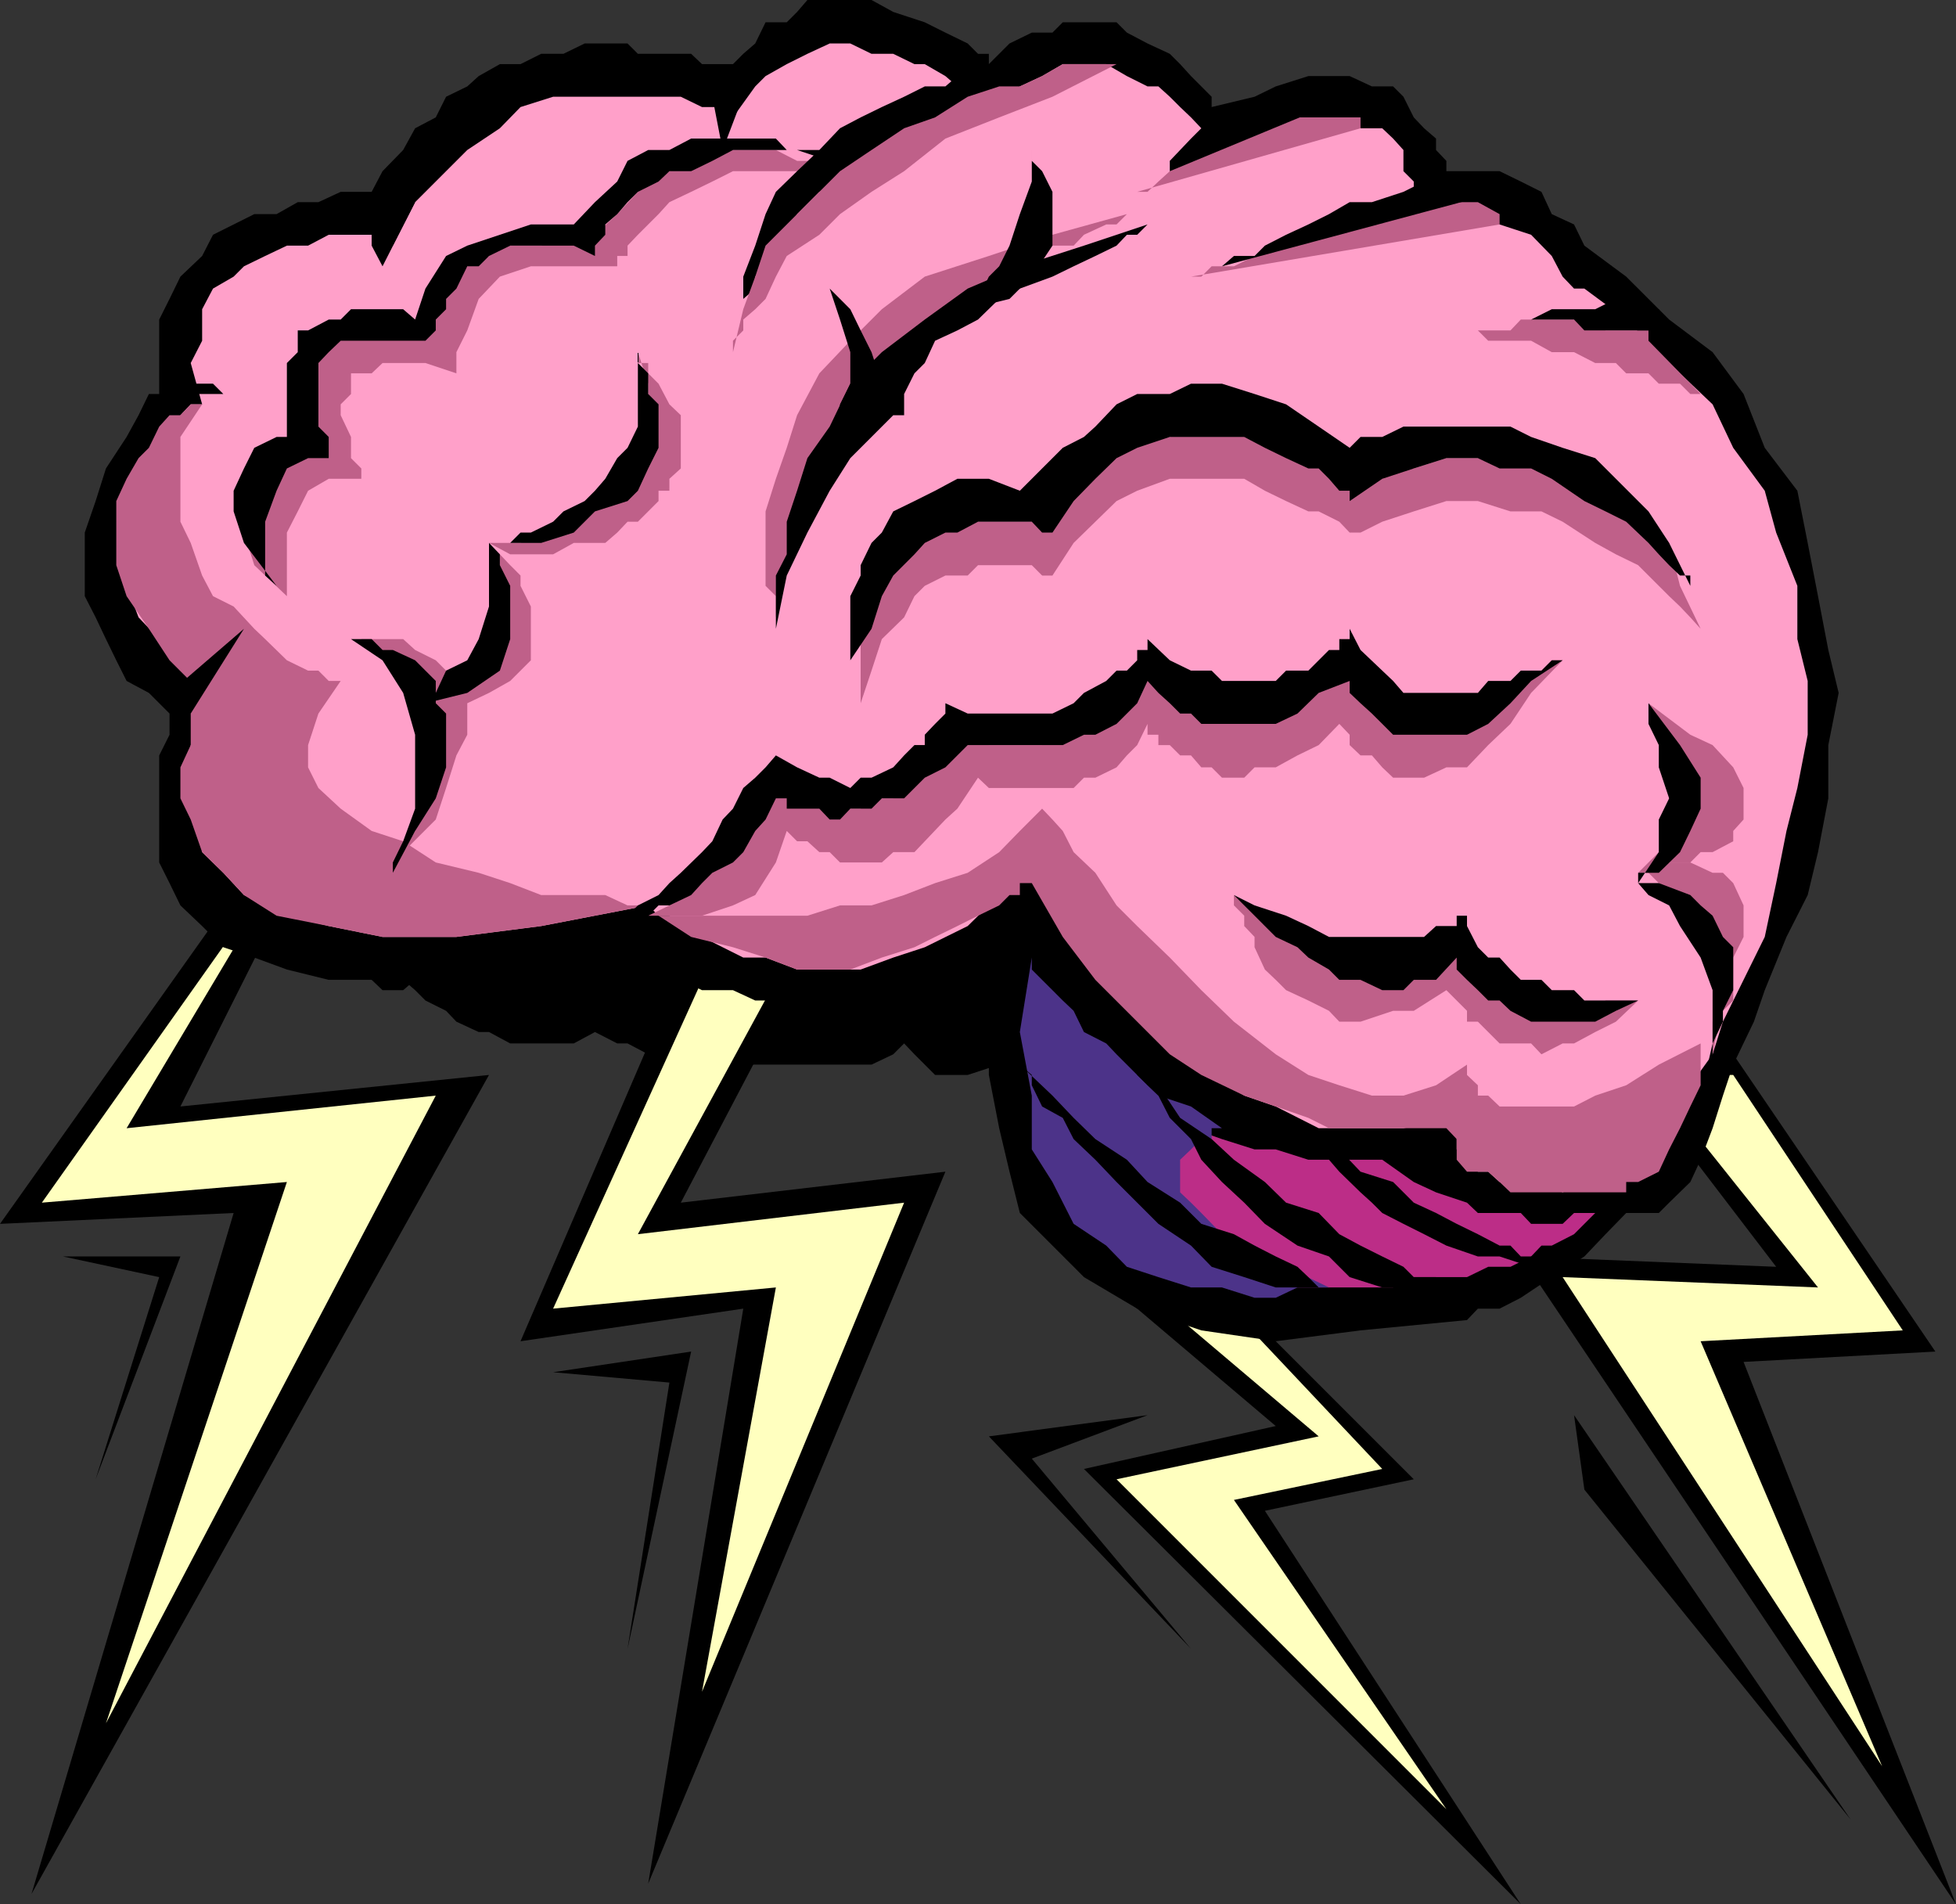 <svg xmlns="http://www.w3.org/2000/svg" width="360" height="350.402"><rect width="100%" height="100%" fill="#333333" stroke="none"/><path d="m70.402 178.402 1.899 1.899h1.902l2.2 1.898 1.898 1.903L82.1 186l1.9 2 4.102 1.902H90L93.902 192h11.7l3.898-2.098 4.102 2.098h1.898l3.8 2h7.903l5.797 1.902h27.402l4-1.902 2-2 1.899 2 3.8 3.8h6l5.801-1.898 6-33.402-119.5 15.902M319 194l37.203 54.7-35.3 1.902 39.097 99.8L279.902 231.2l47 1.903L295.5 192l23.5 2"/><path fill="#ffffbf" d="m319 197.8 31.203 47-37.203 2 33.402 78.2-58.8-90 47 1.902-31.2-39.101H319"/><path d="m125.3 178.402-29.5 68.399 41-6-17.5 105.8 54.7-131-48.7 5.7 37-70.5-37 27.601"/><path fill="#ffffbf" d="M131.102 176.2 101.8 240.8l41-3.898-13.598 74.399 37.2-90-49 5.8 37.199-68.402-23.5 17.5"/><path d="m224.902 236.902 35.301 35.297L232.801 278l47.101 72.402-80.402-80.101 35.3-7.899-39.198-33.203 29.3 7.703"/><path fill="#ffffbf" d="m221.102 235 33.3 35.3-27.3 5.7 39.101 56.902L205.5 272.2l37.203-7.898-39.101-33.102 17.5 3.801"/><path d="m0 225.2 43-2L5.8 348.5 90 197.8l-56.797 5.802 43.2-86L0 225.199"/><path fill="#ffffbf" d="m7.703 221.3 45.098-3.8L19.5 317.102l60.703-115.5-56.902 6L54.8 154.8 7.703 221.3"/><path d="m185.8 168.5-1.898 1.902v8l-1.902 5.7V197.8l1.902 9.8 1.899 8 1.902 7.598 6 6L199.5 235l9.8 5.8 11.802 4 13.699 2 15.601-2L270 242.903l2-2.101h4l3.902-2 5.7-3.801 6-3.8 3.898-4.098 3.8-3.903 2.2-5.699-2.2-1.898-1.898-4.102-3.8-3.898-3.899-6-6-5.7-5.703-6-8-5.8-7.898-5.7-9.602-4.101-9.797-5.801-7.902-3.8-9.899-2.2h-21.3l-9.899 2.2-7.902 3.8"/><path fill="#bc2d87" d="M189.902 180.3v19.4l1.899 6 1.902 5.8 3.899 6 4 5.7 3.898 3.902 7.703 4.097 7.899 3.801 7.898 1.902h27.402l3.801-1.902H270l3.902-1.898H278l3.8-1.903 1.903-2h1.899l4.101-2.097 1.899-1.903 2-2h-3.899l-2.101 2H281.8l-1.899-2H272l-2-1.898-5.7-1.899-4.097-1.902-5.8-4.098H240.8l-6-1.902h-3.899l-6-1.898-5.699-2-3.902-4-6-2-5.7-3.801-4.1-5.801-5.797-6-3.8-5.7"/><path fill="#4c3389" d="M224.902 207.602H223v2h-1.898l-1.899 1.898-2 1.902v6l2 1.899 1.899 1.898 3.8 3.903 6 2.097 5.801 3.903 7.899 3.8H238.8l-4 1.899h-3.899l-6-1.899h-5.699l-6-1.902-5.8-1.898-3.801-3.903-6-4-3.899-7.699-3.8-6v-9.898l-2.2-11.7 2.2-13.703v2.203l1.898 1.899 1.902 1.898 1.899 1.903 2 1.898 1.898 3.902 4.102 2.098 1.898 2 3.8 3.8 3.903 3.802 6 2 5.7 4"/><path d="M154.602 0h-6l-1.899 2.2-1.902 1.902h-3.899L139 8l-2.2 1.902-1.898 1.899h-5.699l-2-1.899h-9.8L115.5 8h-7.898l-3.899 1.902h-4.101L95.8 11.801H92L88.102 14 86 15.902l-3.898 1.899-1.899 3.8-3.8 2-2.2 4-3.8 3.899-2 3.8h-5.7l-4.101 1.9H54.8l-3.899 2.202H46.8L43 41.301l-3.797 1.898-2 3.903-4 3.8-2 4.098-1.902 3.8v13.7h-1.899L25.5 76.402l-2.2 4-3.8 5.797-1.898 6-2 5.801v11.7l2 3.902 1.898 4 1.902 3.898 1.899 3.8 4.101 2.2 3.801 3.8v3.9l-1.902 3.8v19.7l1.902 3.8 2 4.102 4 3.8 3.899 3.899 5.699 1.898 6 2.203 7.699 1.899h7.902l2 1.898h3.801l2.2-1.898h17.5l3.8-1.899h7.899l3.898-2.203h7.902l1.899 2.203h1.902l4.098 1.899 3.902 1.898h5.7l4.097 1.903h17.5l7.902-1.903 5.801-1.898 6-1.899 7.7-4.101 6-5.801v1.902l1.898 2 1.902 3.797 1.899 2.203 3.898 3.797 4.102 3.801 3.8 3.902 3.801 4.098 6 1.902 5.797 1.899 7.902 1.898 7.899 1.903h7.699l9.902-1.903 11.7-1.898v3.8L270 205.7v1.903l2 2 1.902 1.898 2.098 4.102 2 1.898 3.8 1.902 3.802 1.899 4.101 1.898h15.598l1.902-1.898 3.899-3.801 1.898-4.098 2.203-5.8 1.899-6 1.898-5.7 3.8-7.902 2-5.8 4-9.798 3.903-7.703 1.899-7.898 1.898-9.899v-9.8l1.902-9.602-1.902-7.898-1.898-9.903-1.899-9.797-1.902-9.601-6-7.899-3.899-9.902-5.699-7.7-8-6-7.902-7.898-7.7-5.703-1.898-3.898-4.101-1.899-1.899-4.101-3.8-1.899L276 31.5h-9.797v-1.898l-1.902-2V25.5l-2.2-1.898-1.898-2-1.902-3.801-1.899-1.899H252.5L248.402 14h-7.601l-6 1.902-3.899 1.899L223 19.699v-1.898l-1.898-1.899L219.203 14l-2-2.2-1.902-1.898L211.203 8l-3.8-2-1.903-1.898h-9.898L193.703 6h-3.8L185.8 8l-3.8 3.8V9.903h-2L178.102 8 174 6l-3.797-1.898-5.8-1.903-4-2.199h-5.801"/><path fill="#ffa0c9" d="M134.902 21.602 133 19.699h-3.797l-3.902-1.898h-23.5l-6 1.898L92 23.602l-6 4-9.598 9.597-4.101 8v-2H60.5l-3.797 2h-3.902l-4 1.903L44.902 49 43 50.902l-3.797 2.2-2 3.8V62.7l-2.101 4.102 2.101 7.601h-2.101l-1.899 2-2 2.098-1.902 1.902-1.899 3.899L25.5 86.2v4.102l-2.2 3.8v13.7l2.2 5.8 3.8 4 3.903 5.801 6 4.098v1.902l-2 1.899v1.898l-2.101 3.903v9.8l2.101 3.899v6l3.899 3.8 3.8 4.098 7.899 3.801 7.699 1.902 9.902 2H84l15.602-2 19.699-3.8 1.902 1.898h2l2.098 1.902 3.902 2 3.797 1.899 3.8 1.898h4.102l5.801 2.203h11.7l6-2.203 5.8-1.898 7.899-3.899 5.8-5.703 6-6 1.899 1.903v1.898l1.902 2.2 1.899 3.8 3.898 3.902 2.102 6 5.8 3.797 3.801 5.801 6 4 5.797 5.8 6 3.802 5.8 2 7.903 4h15.598l9.8-1.903v5.801H270v1.902l2 2.2h1.902L276 217.5h7.703l3.899 1.902 4-1.902h5.8l4.098-1.898h1.902l1.899-4.102 1.902-1.898 2-3.903 1.899-6 4.101-5.699 1.899-6 3.8-7.7 3.899-7.898 2.101-9.902 1.899-9.598 2-7.902 1.902-9.8v-9.9l-1.902-7.698V107.8l-3.899-9.8-2.101-7.7L319 82.403l-3.797-8-8-7.601-7.902-8-7.7-5.7h-1.898l-2.101-2.199-2-3.8-3.801-3.903L276 41.301l-4-1.899-5.797-2.203-4.101 2.203V37.2h-1.899v-3.797l-1.902-1.902v-3.898l-1.899-2.102-2-1.898h-4l-2-2h-7.601l-6 2-3.899 1.898L223 27.602V25.5l-1.898-1.898-1.899-2-2-1.903-1.902-1.898-2.098-1.899h-2l-3.8-1.902-3.801-2.2h-8L191.8 14l-4.098 1.902L182 19.7l-2-1.898-3.797-1.899L174 14l-3.797-2.2h-1.902l-3.899-1.898h-4L156.5 8h-3.797l-4.101 1.902-3.801 1.899L140.902 14 139 15.902l-4.098 5.7"/><path fill="#bf6089" d="m313 115.7-1.898-2.098-1.899-2-2-1.903-1.902-1.898L301.5 104l-4.098-2-3.8-2.098-6-3.902-3.899-1.898H278l-6-1.903h-5.797l-6 1.903-5.8 1.898-4 2h-2l-1.903-2-3.797-1.898h-1.902l-4.098-1.903-3.902-1.898L229 88.1h-13.7l-6 2.2-3.8 1.898L201.602 96l-4 3.902-3.899 6h-1.902L189.902 104H180l-1.898 1.902H174l-3.797 1.899-1.902 1.898-1.899 3.903-4.101 4-1.899 5.8-2 6v-15.8l2-2V107.8l1.899-3.801 2.101-2 3.899-2.098L172.1 98l6-2h11.801l5.7-5.7 3.898-2.198 4.102-3.801 3.8-1.899 3.801-2h4.098l5.8-1.902h3.801l6 1.902 5.801 2 6 1.899 5.7 6 2-2.2h4l2-1.902h3.8l6-1.898h21.399l4 1.898 5.8 4.102 4.098 3.8 5.703 5.801 2 7.899 3.797 7.898M156.5 31.5h-1.898l-3.801-1.898h-4.098l-3.902-2h-11.7l-3.898 2-4 1.898-3.902 1.902-1.899 1.899-3.8 4.101L109.5 43.2h-5.797l-4.101 2H92l-2 1.903L86 49h-2l-1.898 4.102L80.203 55v1.902l-1.902 3.899h-4.098l-3.8-2-5.801 2-4.102 1.898-3.797 4.102v15.601l-1.902 1.899-3.899 1.898-4.101 1.903-1.899 4.097V98l1.899 6 6 5.7V98l2-3.898 1.902-3.801 3.797-2.2h6V86.2l-1.898-1.898v-3.899l-1.899-4v-2l1.899-1.902v-3.8h3.8l2-1.9h7.899L84 68.7v-3.9l2-4 2.102-5.8L92 50.902 97.703 49h15.899v-1.898h1.898v-1.903l1.902-2 1.899-1.898 1.902-1.899 2-2.203 4-1.898 3.899-1.899 3.8-1.902H156.5"/><path fill="#bf6089" d="M37.203 74.402h-2.101l-1.899 2h-2L29.301 78.5l-1.899 3.902-1.902 1.899-2.2 3.8-1.898 4.098V104l1.899 5.7 4.101 6 3.801 5.8 6 6-2.101 1.902v7.7l-1.899 4.097v5.703l1.899 3.899 2.101 6 3.899 3.8 3.8 4.098 6 3.801 9.598 1.902 9.902 2H84l15.602-2 19.699-3.8H115.5l-4.098-1.903h-11.8l-5.7-2.199-5.8-1.898-7.899-1.903-6-3.898-5.8-1.899-5.7-4.101L58.602 145l-1.899-3.8v-4.098l1.899-5.801 4.101-6H60.5l-1.898-1.899h-1.899l-3.902-1.902-4-3.898-2-1.903L43 111.602l-3.797-1.903-2-3.797-2.101-6L33.203 96V80.402l4-6"/><path fill="#bf6089" d="M92 99.902V102l1.902 2 1.899 1.902v1.899l1.902 3.8v9.899l-3.8 3.8L90 127.5l-4 1.902h-3.898L84 127.5v-2.2l4.102-3.8L90 117.602v-6l2-3.801v-7.899"/><path fill="#bf6089" d="M66.5 117.602h7.703l2.2 2 3.8 1.898 1.899 1.902L84 125.301l2 2.199v7.7l-2 3.8-1.898 6-1.899 5.8-6 6 2.2-3.898 1.898-6V135.2l-1.899-7.699-4.101-6-5.801-3.898M117.402 64.8v2h1.899v1.9l1.902 1.902 2 3.8 2.098 2V86.2l-2.098 1.903V90.3h-2v1.898l-3.8 3.801H115.5l-1.898 2-2.2 1.902h-5.8L101.8 102h-7.899L90 99.902h5.8L99.603 98l2.199-2h3.8l2-1.898 3.801-1.903 2.2-4.097 1.898-1.903 1.902-3.797 1.899-3.902v-7.898l-1.899-5.801m89.999-25.399-1.902 1.899h-1.898l-4.102 1.898-1.898 2h-3.899l-6 3.801-3.8 1.902-3.903 2.2L176.203 55l-4.101 3.8-3.801 2-1.899 4-2 3.9-2.101 1.902v3.8h-1.899l-2 2L156.5 78.5l-3.797 3.902-1.902 5.7-4.098 6-1.902 9.898-2 9.602v-3.903l-1.899-1.898V94.1l1.899-6 2-5.699 1.902-6 4.098-7.703 5.699-6 5.8-5.797 7.903-6 11.797-3.8 11.703-3.903 13.7-3.797"/><path d="M152.703 53.102 154.602 55l1.898 1.902 1.902 3.899 2 4 1.899 5.8v3.801l-3.899 6-7.601 3.899h1.902v-1.899l1.899-3.902v-4.098l1.898-3.8V64.8l-1.898-6-1.899-5.7m37.199-25.498v2l1.899 1.898 1.902 3.8v9.9l-3.8 5.702L185.8 55l-7.7 1.902V55h1.9l2-4.098L183.902 49l1.899-3.8 1.902-5.798 2.2-6v-5.8"/><path d="m211.203 41.3-1.902 1.9h-1.899l-1.902 2-3.898 1.902-4 1.898-3.899 1.902-6 2.2-3.8 1.898L180 58.8l-3.797 2-4.101 1.9-1.899 4.1-1.902 1.9-1.899 3.8v3.902h-2l-2.101 2.098-1.899 1.902-3.902 3.899-3.797 6L148.602 98l-3.801 7.902-2 9.797v-9.797l2-3.902v-6l1.902-5.7 1.899-6 4.101-5.8 3.797-7.898 5.8-5.801 7.903-6 7.899-5.7L187.703 49l11.797-3.8 11.703-3.9m-58.5-11.698-1.902-2h-6l-2-2.102h-15.598l-4 2.102h-3.902l-3.801 2-1.898 3.8L109.5 37.2l-3.898 4.102h-7.899L92 43.199l-6 2-3.898 1.903-3.801 6-1.899 5.699-2.199-1.899h-9.601l-1.899 1.899H60.5l-3.797 2h-1.902v4l-2 2v13.601h-1.899l-4.101 2-1.899 3.797L43 90.301v3.8l1.902 5.801 6 7.899-2.101-1.899V96l2.101-5.7 1.899-4.1 3.902-1.9H60.5v-3.898L58.602 78.5V66.8l1.898-2 2.203-2.1h15.598l1.902-1.9v-2l1.899-1.898V55L84 53.102 86 49h2.102L90 47.102l3.902-1.903h11.7l3.898 1.903v-1.903l1.902-2v-1.898l2.2-1.899L115.5 37.2l1.902-1.898 3.801-1.899 2-1.902h4l3.899-1.898 3.8-2h11.801l6 2"/><path d="M180 14h-3.797L174 15.902h-3.797l-3.8 1.899-4.102 1.898-3.899 1.903-3.8 2-3.801 4-4.098 3.898-3.902 3.8-1.899 4.102L139 45.2l-2.2 5.703v6V55l2.2-1.898v-2.2L140.902 49l1.899-3.8 2-2 1.902-3.798 4.098-4.101 3.8-1.899 3.801-3.8 6-4.102 5.801-1.898 6-3.903 7.7-1.898L180 14"/><path fill="#bf6089" d="M197.602 11.8h-2L191.8 14l-4.098 1.902h-3.8l-5.801 1.899-6 3.8-5.7 2-6 4-5.8 3.899-13.7 13.7L139 50.901l-2.2 6-1.898 7.899v-2.102l1.899-1.898v-2L139 56.902 140.902 55l1.899-4.098 2-3.8 6-3.903 3.8-3.797 5.801-4.101 6-3.801 7.598-6 9.902-3.898 9.801-3.801 11.797-6h-7.898"/><path d="M90 99.902 92 102v2l1.902 3.8v9.802l-1.902 5.8-6 4.098-7.7 1.902V127.5h1.903l1.899-4.098L86 121.5l2.102-3.898 1.898-6v-11.7"/><path d="M64.602 117.602h3.8l2 2h1.899l4.101 1.898 1.899 1.902 1.902 1.899v4.101l1.899 1.899v9.898l-1.899 5.703-3.8 6-4.102 7.7v-1.903l1.902-3.898 2.2-6v-13.602l-2.2-7.699-3.8-6-5.801-3.898m52.8-52.802v2l1.899 1.9v3.8l1.902 1.902v8l-1.902 3.797-1.899 4.102-1.902 1.898-6 1.903L105.602 98l-6 1.902H90h3.902L95.801 98h1.902l4.098-2 1.902-1.898 3.899-1.903 1.898-1.898 1.902-2.2 2.2-3.8 1.898-1.899 1.902-3.902V64.8"/><path fill="#bf6089" d="m144.8 152.902 1.903 1.899h1.899l2.199 2h1.902l1.899 1.898h7.699l2.101-1.898h3.899l1.902-2 3.797-4 2.203-2 3.797-5.7 2 1.899h15.602l1.898-1.898h2.102l3.898-1.903 1.902-2.199 1.899-1.898 1.902-3.903v2h2v1.903h2.098l1.902 1.898h2l1.899 2.2H223l1.902 1.902H229l1.902-1.903h3.899l4-2.199 3.902-1.898 3.797-3.903 1.902 2v1.903l2 1.898h2.098l1.902 2.2 2 1.902h5.7l4.101-1.903H270l3.902-4.097 4.098-3.903 3.8-5.699 5.802-6h-2l-1.899 1.902h-1.902l-1.899 1.899L278 127.5l-4.098 1.902H272l-3.898 1.899H258.3l-1.899-1.899-2-1.902-4-2.2-2-3.8-3.8 3.8h-1.899l-1.902 2.2-4.098 1.902h-5.8L229 131.301l-4.098-1.899H223l-3.797-1.902-3.902-2.2-4.098-3.8v1.902h-1.902v1.899l-1.899 2.199-3.8 3.8-4.102 1.9h-1.898l-3.899 2-1.902 1.902H182l-3.898-1.903-4.102-2v2l-1.898 1.903-1.899 1.898v2.2l-3.8 3.8-2 1.902h-4l-2 1.899h-5.7l-1.902-1.899h-4.098l-3.902-3.8V145l-1.899 1.902-1.902 3.899-4.098 4-3.8 3.898-3.899 3.801-4 4.102-3.902 1.898h9.902l5.7-1.898 4.097-1.903 3.8-6 2-5.797m82.302 11.798v1.902L229 168.5v1.902l1.902 2v1.899l1.899 4.101 2 1.899 1.902 1.898 4.098 1.903 3.8 1.898 1.899 2h3.902l6-2h3.801l6-3.8 1.899 1.902L270 186v2h2l4 4h5.8l1.903 2 3.899-2h2.101l3.899-2.098 3.8-1.902 4.098-3.898h-6L293.602 186h-2l-1.899-1.898H278l-2-1.903-4-1.898-2-1.899V176.2l-1.898-1.898h-1.899v1.898H252.5l-4.098-1.898h-3.8l-3.801-1.899-4.098-2-3.902-1.902-5.7-3.8m74.399-4.099h1.902l1.899 1.898 3.902 2.2 1.899 1.902 4.101 3.8 1.899 5.797v7.903L315.203 194v-6l1.899-2 1.898-1.898v-7.903l1.902-3.797v-5.8L319 162.5l-1.898-1.898h-1.899l-4.101-1.903h-3.899l-5.703 1.903"/><path fill="#bf6089" d="M303.402 129.402v1.899l1.899 1.898 1.902 3.903V150.8l-1.902 6-3.801 3.8h3.8l1.903-1.902h3.899L313 156.8h2.203l3.797-2v-1.899l1.902-2.101V145L319 141.2l-3.797-4.098-4.101-1.903-7.7-5.797m-84.199-78.5h1.899L223 49h4.102l3.8-1.898 3.899-1.903 6-2 5.699-1.898h3.902l6-1.899h3.801l6-2.203H272l4 2.203v1.899l-56.797 9.601M209.3 35.3h1.903l2-1.898 2.098-1.902 1.902-1.898 3.899-2 3.8-2.102 6-1.898 5.801-2h13.7v2L209.3 35.3m58.802 25.5H278l1.902-2h13.7l1.898 2h7.902v1.9L313 72.5h-1.898l-1.899-1.898h-3.902l-1.899-1.903h-4.101l-1.899-1.898h-3.8l-3.899-2h-4.101l-3.801-2.102h-7.899L272 60.801h-3.898"/><path d="m187.703 195.902 2.2 1.899v1.898l1.898 3.903 3.8 2.097 2 3.903 4 3.8 3.899 4.098 3.8 3.8 3.903 3.9 6 4 3.797 3.902 6 1.898 5.8 1.902h11.7-3.797L240.801 235l-2-1.898-4-1.903-3.899-2-3.8-2.097-6-1.903-3.899-3.898-6-3.801-3.8-4.098-5.801-3.8-4-3.903-3.899-4.097-6-5.7m21.597 0v1.899l1.903 1.898 2 1.903 2.098 4.097 3.902 3.903 1.899 3.8 3.8 4.098 4.098 3.8 3.8 3.9 6 4 5.802 2 3.8 3.8 6 1.902h13.7-1.899L264.301 235h-4.098l-1.902-1.898-3.899-1.903-4-2-3.902-2.097-3.797-3.903-6-1.898-3.902-3.801-5.7-4.098-4.101-3.8-5.797-3.903-4-6-3.902-3.797m31.499 11.7v2h1.903v1.898h1.899v1.902l1.898 2.2 3.902 3.8 2.098 1.899 1.902 1.898 3.899 2 3.8 1.903 4.102 2.097 5.797 2h4l5.8 1.903h5.802l-2-1.903h-5.7l-1.902-2h-2l-4-2.097-3.898-1.903-3.801-2-4.098-1.898-3.8-3.801-6-1.898-3.903-4.102-5.7-3.898M224.902 49l2.2-1.898h3.8l1.899-1.903 3.902-2 4.098-1.898 3.8-1.899 3.801-2.203h4.098l5.8-1.898 3.802-1.899H272l4 1.899L224.902 49M215.3 31.5v-1.898l1.903-2 2-2.102 1.899-1.898 3.8-2L229 19.699h11.8l3.802-1.898h3.8L215.301 31.5m64.601 27.3h1.899l3.8-1.898h8L297.403 55l4.098 1.902h3.8l3.903 5.797h-3.902l-1.899-1.898h-11.8l-1.899-2h-9.8m31.198 48.999v-1.898h-1.899l-2-1.902-1.902-2-1.899-2.098L299.301 96l-3.801-1.898-3.898-1.903-6-4.097-3.801-1.903H276l-4-1.898h-5.797l-6 1.898-5.8 1.903-6 4.097v-1.898H246.5l-1.898-2.2-1.899-1.902h-1.902l-4.098-1.898-3.902-1.899-3.801-2h-13.7l-6 2-3.8 1.899-3.898 3.8-4 4.098L193.703 98h-1.902l-1.899-2H180l-3.797 2H174l-3.797 1.902-1.902 2.098-3.899 3.902-2.101 3.797-1.899 6-3.902 5.801v-11.8l1.902-3.798V104l2-4.098L162.301 98l2.101-3.898 3.899-1.903 3.8-1.898 4.102-2.2H182l5.703 2.2 2.2-2.2L191.8 86.2l1.902-1.898 1.899-1.899 3.898-2 2.102-1.902 3.898-4.098 3.8-1.902h6l3.903-1.898h5.7l6 1.898 5.8 1.902 6 4.098 5.7 3.902 2-2h4L258.3 78.5H278l3.8 1.902 5.802 2 6 1.899 9.8 9.8 3.801 5.801 3.899 7.899m-84 56.899 1.898 1.902 1.902 1.898 1.899 1.902 2 2 4 1.899 2 1.898 3.8 2.203 1.899 1.899h3.902l4 1.898h3.899l1.902-1.898h4.098l3.8-4.102v2.203l1.899 1.899 2 1.898 1.902 1.903H276l2 1.898 3.8 2h11.802l3.8-2 4.098-1.898h-9.898l-1.899-1.903h-4.101l-1.899-1.898h-3.8L278 178.402l-2-2.203h-2.098L272 174.301l-2-3.899V168.5h-1.898v1.902H264.3l-2.2 2h-17.5l-3.8-2-4.098-1.902-5.8-1.898-3.801-1.903m76.301-35.297v3.797l1.899 3.903v4.097l1.902 5.703-1.902 3.899v6L301.5 162.5v-1.898h3.8l3.903-3.801 1.899-3.899 1.898-4.101v-5.7l-3.797-6-5.8-7.699M301.5 162.5l1.902 2.2 3.801 1.902 2 3.8L313 176.2l2.203 6v9.8L313 201.602v-1.903l2.203-1.898V192l1.899-4v-2l1.898-3.8v-7.9l-1.898-1.898-1.899-3.902-2.203-1.898-1.898-1.903-5.801-2.199H301.5m-158.7-15.598h2v1.899h6l1.903 2h1.899l1.898-2h3.902l1.899-1.899h4.101l3.801-3.8 3.797-1.903 4.102-4.097h17.5l3.898-1.903h2.102l3.898-2 1.902-1.898 1.899-1.899 1.902-4.101 2 2.199 2.098 1.902 1.902 1.899h2l1.899 1.898H234.8l4-1.898 3.902-3.801 5.7-2.2v2.2l2 1.902 2.097 1.899 1.902 1.898 2 2H270l3.902-2 4.098-3.797 3.8-4.101 5.802-3.801h-2l-1.899 1.902h-3.8L278 125.301h-4.098L272 127.5h-13.7l-1.898-2.2-2-1.898-4-3.8-2-3.903v1.903H246.5v2h-1.898l-3.801 3.8h-4.098l-1.902 1.899h-9.899L223 123.402h-3.797l-3.902-1.902-4.098-3.898v2h-1.902v1.898l-1.899 1.902H205.5l-1.898 1.899-4.102 2.199-1.898 1.902-3.899 1.899h-15.601L174 129.402v1.899l-1.898 1.898-1.899 2v1.903h-1.902L166.402 139l-2 2.2-4 1.902h-2L156.5 145l-3.797-1.898h-1.902l-4.098-1.903-3.902-2.199-1.899 2.2-1.902 1.902-2.2 1.898-1.898 3.8-1.902 2-1.898 4-1.899 2-3.902 3.802-2.098 1.898-2 2.2-3.8 1.902-1.903 1.898-1.898 1.902h-2.2 4.098l1.902-1.902h1.899l1.902-1.898h2l4-1.903 2-2.199 1.899-1.898 3.8-1.903 1.899-1.898 2.199-3.899 1.902-2.101 1.899-3.899"/><path fill="#bf6089" d="m191.8 148.8 1.903 2 1.899 2.102 2 3.899 4 3.8 3.898 6 3.8 3.801 6 5.797 5.802 6 6 5.801 7.699 6 6 3.8 5.699 1.9 6 1.902h5.8l6-1.903 5.7-3.797v1.899l2 1.898v1.903h1.902l2.098 2h13.703l3.899-2 5.699-1.903 6-3.797L313 192v7.7l-1.898 3.902-1.899 4-2 3.898-1.902 4.102-3.801 1.898h-2.2v1.902H278l-2-1.902-2.098-1.898H270l-1.898-2.2v-3.8l-1.899-2h-21.601l-3.801-1.903-6-2.097-5.801-2-7.898-3.801L215.3 194l-13.7-13.7-6-7.898-5.699-9.902h-2.199v2.2H185.8l-1.899 1.902L180 168.5l-3.797 1.902-4.101 2-3.801 1.899-6 1.898-5.801 2.203h-9.797l-5.8-2.203-6-1.898-7.7-1.899-6-3.902h27.399l6-1.898h5.8l6-1.903 5.7-2.199 6-1.898 5.8-3.801 3.801-3.899 4.098-4.101"/><path d="m44.902 115.7-13.699 11.8 3.899 3.8zM31.203 74.402h2l1.899-1.902H43h-1.898l-1.899-1.898h-8v3.8m37.199-35V45.2l2 3.801 6-11.8-8 2.202m62.7-21.603L133 27.603l6-15.801zM101.8 252.5l25.403-3.8-11.703 54.702 7.703-49-21.402-1.902m-90.199-21.3h21.601l-15.601 41L29.3 235l-17.7-3.8m199.603 29.202L182 264.301l37.203 39.101-29.3-35 21.3-8m78.5 0 1.899 13.7 49 60.699zm0 0"/></svg>

